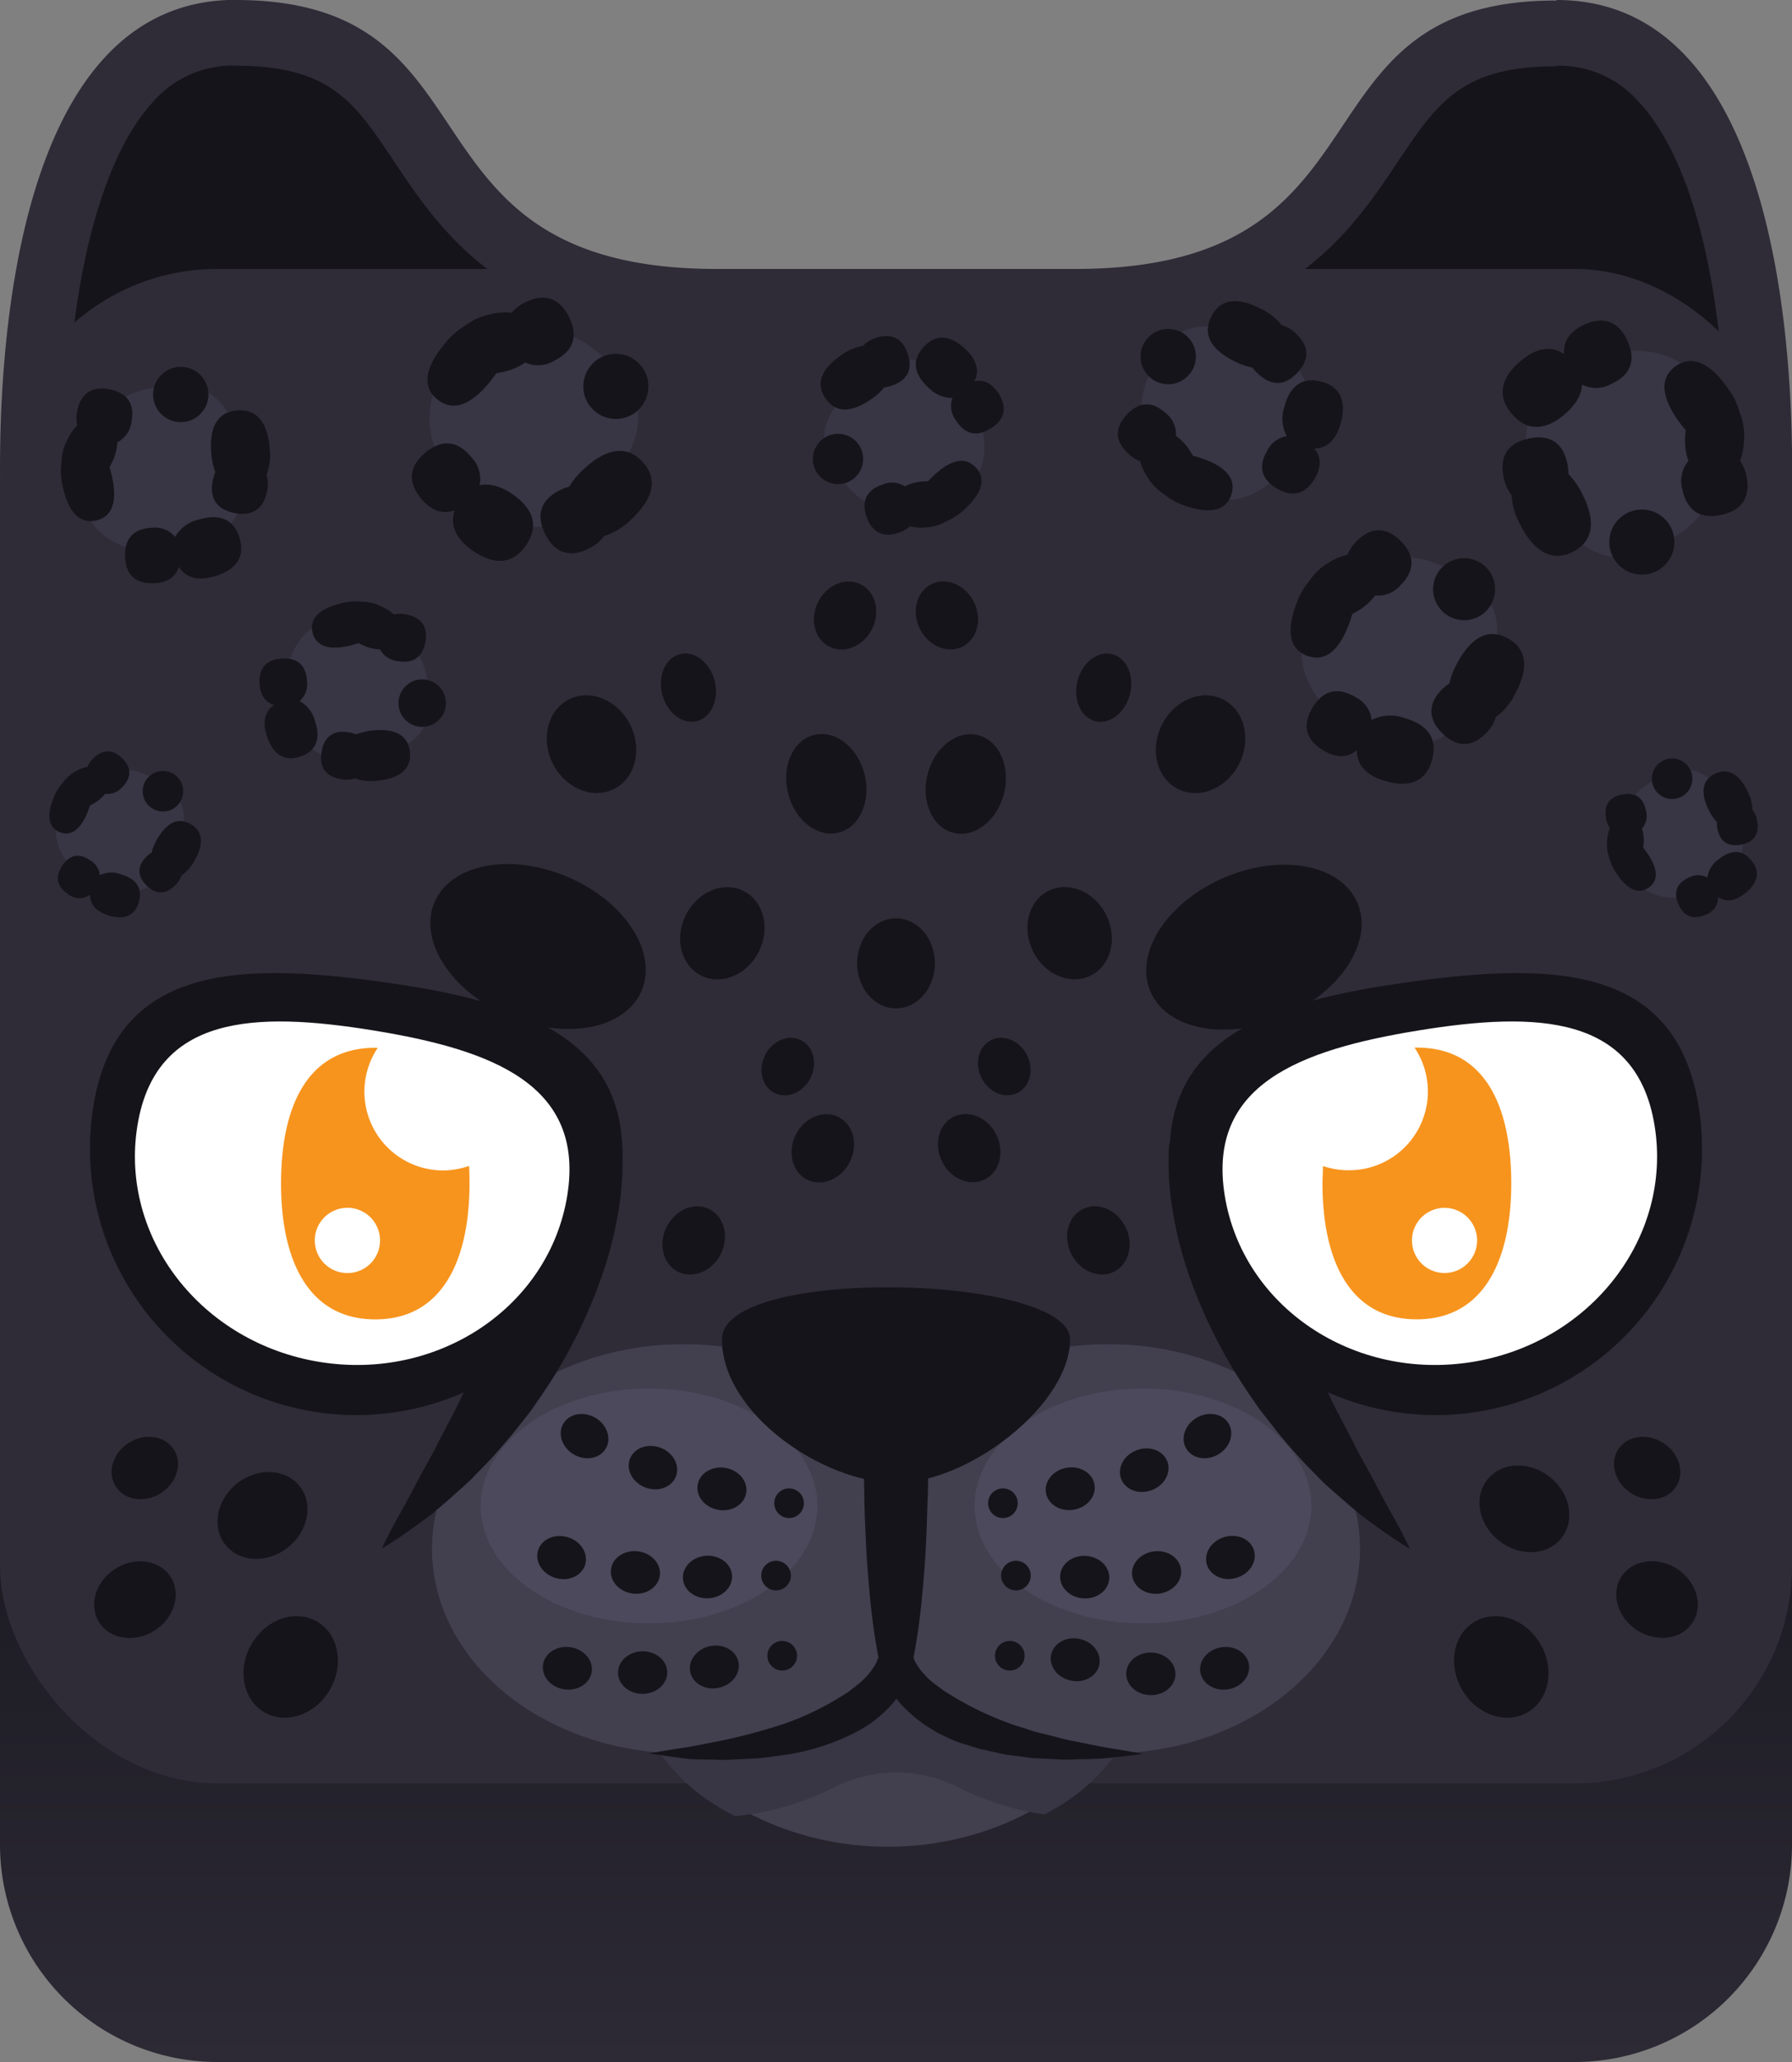 <svg id="Layer_1" data-name="Layer 1" xmlns="http://www.w3.org/2000/svg" xmlns:xlink="http://www.w3.org/1999/xlink" viewBox="0 0 300 345"><rect x="0" y="0" width="300" height="345" fill="#808080" stroke="none"/><defs><style>.cls-1{fill:#15141a;}.cls-2{fill:#2f2c38;}.cls-3{fill:url(#linear-gradient);}.cls-4{fill:#423f4f;}.cls-5{fill:#383544;}.cls-6{fill:#4b495b;}.cls-7{fill:#fff;}.cls-8{fill:#f7941d;}</style><linearGradient id="linear-gradient" x1="150" y1="356.11" x2="150" y2="161.16" gradientUnits="userSpaceOnUse"><stop offset="0" stop-color="#2f2c38"/><stop offset="0.69" stop-color="#15141a"/></linearGradient></defs><title>blook_panther</title><g id="tropical"><path class="cls-1" d="M202.13,47.35c15-5,21.62-14.9,27.29-23.36C236.33,13.66,241.79,5.5,260.58,5.5a23.11,23.11,0,0,1,17.77,7.78c15.2,16.35,16.37,52.68,16.12,68.33Z"/><path class="cls-2" d="M260.58,11a17.66,17.66,0,0,1,13.73,6c11.18,12,14.27,38.26,14.68,56.7l-72.9-27c8.64-5.79,13.68-13.3,17.9-19.61,6.7-10,10.74-16,26.59-16m0-11C215,0,234.92,45,180,45l119.7,44.41S306.17,0,260.58,0Z"/><path class="cls-1" d="M5.54,81.61c-.25-15.66.93-52,16.12-68.34A23.11,23.11,0,0,1,39.42,5.5C58.21,5.5,63.67,13.66,70.58,24c5.67,8.46,12.32,18.4,27.29,23.36Z"/><path class="cls-2" d="M39.42,11C55.27,11,59.31,17,66,27.05c4.22,6.31,9.26,13.82,17.9,19.61l-72.86,27c.09-4.31.33-9.28.83-14.53,1.9-19.65,6.8-34.62,13.8-42.15a17.66,17.66,0,0,1,13.74-6m0-11C-6.17,0,.32,89.41.32,89.41L120,45C65.08,45,85,0,39.42,0Z"/><path class="cls-3" d="M263.62,345H36.38A36.38,36.38,0,0,1,0,308.62V259.14H300v49.48A36.38,36.38,0,0,1,263.62,345Z"/><rect class="cls-2" y="45" width="300" height="253.39" rx="36.38"/><ellipse class="cls-4" cx="148.63" cy="270.36" rx="44.84" ry="38.63"/><path class="cls-5" d="M172,237.37c-9.74,2.23-17.13,6.91-21.95,13.1-5.13-6.59-13.17-11.48-23.87-13.52-13.35,6.69-22.34,19.14-22.34,33.41s5.71,26.86,19.26,33.52a47.72,47.72,0,0,0,16.18-4.65,23.06,23.06,0,0,1,21.21-.17,46.13,46.13,0,0,0,14.38,4.52c13.11-6.73,18.65-19.08,18.65-33.22C193.47,256.39,184.86,244.15,172,237.37Z"/><ellipse class="cls-4" cx="114.45" cy="259.14" rx="42.13" ry="34.24"/><ellipse class="cls-4" cx="185.55" cy="259.14" rx="42.13" ry="34.24"/><ellipse class="cls-6" cx="108.65" cy="251.96" rx="28.19" ry="19.65"/><ellipse class="cls-6" cx="191.35" cy="251.96" rx="28.19" ry="19.65"/><path class="cls-1" d="M108.61,293.38c1.94-.34,3.88-.67,5.8-.95s3.82-.72,5.72-1.07a95.2,95.2,0,0,0,11-2.9,47.11,47.11,0,0,0,9.74-4.65l1.08-.69c.35-.24.65-.52,1-.76a17.94,17.94,0,0,0,1.85-1.59,12.55,12.55,0,0,0,1.44-1.79,8.56,8.56,0,0,0,.52-.92l.18-.43.06-.18,0-.08s0,0,0,.06l5.92-.18a.06.06,0,0,0,0,0l0,.08.06.19.2.45c.18.3.34.62.56.93a8.59,8.59,0,0,0,.7.92l.8.88a19.76,19.76,0,0,0,1.92,1.56l1,.73c.37.22.74.44,1.1.67a53.2,53.2,0,0,0,9.68,4.66c.86.35,1.77.58,2.66.87s1.79.61,2.71.81c1.85.42,3.68,1,5.56,1.34s3.78.79,5.69,1.11,3.84.62,5.78,1q-2.91.39-5.85.68c-2,.21-3.94.17-5.92.26-1,.05-2,0-3-.06l-3-.15c-1,0-2-.23-3-.34s-2-.22-3-.44l-3-.67c-1-.2-2-.59-3-.88-.5-.15-1-.3-1.49-.49l-1.46-.64-1.44-.68c-.48-.25-.92-.56-1.39-.84s-.92-.57-1.36-.88l-1.29-1a27.74,27.74,0,0,1-2.43-2.31l-1.09-1.33c-.36-.45-.67-1-1-1.44s-.6-1.05-.89-1.59a9.72,9.72,0,0,1-.76-2l5.92-.18a10.78,10.78,0,0,1-.66,2.14,16.1,16.1,0,0,1-.84,1.66,18.92,18.92,0,0,1-2.07,2.87,20,20,0,0,1-2.46,2.34c-.44.35-.87.72-1.32,1l-1.39.87a37.76,37.76,0,0,1-11.83,4.12c-1,.17-2,.28-3,.42s-2,.3-3,.33l-3,.15-1.49.07-1.49,0c-2-.08-4,0-5.94-.25S110.55,293.63,108.61,293.38Z"/><path class="cls-1" d="M155,233.41c.31,3.9.38,7.81.38,11.71,0,1.95,0,3.91-.09,5.86s-.11,3.9-.21,5.85c-.14,3.91-.47,7.81-.86,11.72a108,108,0,0,1-1.88,11.71,2.4,2.4,0,0,1-4.68,0,108,108,0,0,1-1.88-11.71c-.39-3.91-.72-7.81-.86-11.72-.1-1.95-.18-3.9-.21-5.85s-.09-3.91-.09-5.86c0-3.9.07-7.81.38-11.71a5,5,0,0,1,10,0Z"/><path class="cls-1" d="M120.86,224.1c0,12.37,16.92,24,29.14,24s29.14-13.13,29.14-24S120.86,211.73,120.86,224.1Z"/><ellipse class="cls-1" cx="180.4" cy="278.9" rx="3.56" ry="4.12" transform="matrix(0.2, -0.98, 0.98, 0.2, -129.4, 398.71)"/><circle class="cls-1" cx="169.05" cy="277.03" r="2.48"/><ellipse class="cls-1" cx="192.44" cy="279.85" rx="3.56" ry="4.12" transform="matrix(0.02, -1, 1, 0.02, -91.04, 466.9)"/><ellipse class="cls-1" cx="205.02" cy="279.13" rx="4.12" ry="3.56" transform="translate(-39.01 33.37) rotate(-8.5)"/><ellipse class="cls-1" cx="181.58" cy="263.87" rx="3.56" ry="4.12" transform="translate(-93.13 428.58) rotate(-86.41)"/><circle class="cls-1" cx="170.08" cy="263.62" r="2.48"/><ellipse class="cls-1" cx="193.63" cy="263.09" rx="4.12" ry="3.56" transform="translate(-30.91 25.84) rotate(-7.07)"/><ellipse class="cls-1" cx="205.98" cy="260.59" rx="4.12" ry="3.56" transform="translate(-66.09 70.03) rotate(-16.67)"/><ellipse class="cls-1" cx="179.15" cy="249.1" rx="4.12" ry="3.56" transform="translate(-39.58 33.92) rotate(-9.75)"/><circle class="cls-1" cx="167.9" cy="251.51" r="2.48"/><ellipse class="cls-1" cx="190.7" cy="245.57" rx="4.12" ry="3.56" transform="matrix(0.94, -0.35, 0.35, 0.94, -73.65, 81.89)"/><ellipse class="cls-1" cx="202.14" cy="240.28" rx="4.12" ry="3.56" transform="translate(-93.06 133.26) rotate(-30)"/><ellipse class="cls-1" cx="119.6" cy="278.9" rx="4.12" ry="3.56" transform="translate(-54.3 30.21) rotate(-11.75)"/><circle class="cls-1" cx="130.95" cy="277.03" r="2.48"/><ellipse class="cls-1" cx="107.56" cy="279.85" rx="4.12" ry="3.56" transform="translate(-5.33 2.11) rotate(-1.1)"/><ellipse class="cls-1" cx="94.98" cy="279.13" rx="3.56" ry="4.12" transform="translate(-195.12 331.8) rotate(-81.5)"/><ellipse class="cls-1" cx="118.42" cy="263.87" rx="4.12" ry="3.56" transform="translate(-16.27 7.92) rotate(-3.59)"/><circle class="cls-1" cx="129.92" cy="263.62" r="2.48"/><ellipse class="cls-1" cx="106.37" cy="263.09" rx="3.56" ry="4.12" transform="translate(-167.81 336.27) rotate(-82.93)"/><ellipse class="cls-1" cx="94.02" cy="260.59" rx="3.56" ry="4.12" transform="translate(-182.59 275.92) rotate(-73.33)"/><ellipse class="cls-1" cx="120.85" cy="249.1" rx="3.56" ry="4.12" transform="translate(-145.11 326.03) rotate(-80.25)"/><circle class="cls-1" cx="132.1" cy="251.51" r="2.48"/><ellipse class="cls-1" cx="109.3" cy="245.57" rx="3.56" ry="4.12" transform="translate(-158.96 262.4) rotate(-69.6)"/><ellipse class="cls-1" cx="97.86" cy="240.28" rx="3.56" ry="4.12" transform="translate(-159.16 204.89) rotate(-60)"/><path class="cls-1" d="M104.14,191.2l.08.9,0,.75,0,1.42c0,.95,0,1.83-.06,2.75s-.14,1.78-.22,2.68-.22,1.76-.36,2.63a64.22,64.22,0,0,1-2.49,10.19A84.92,84.92,0,0,1,92.29,231c-.92,1.43-1.89,2.82-2.84,4.22s-2.06,2.68-3.09,4a90.31,90.31,0,0,1-6.72,7.5c-1.13,1.23-2.43,2.3-3.67,3.43s-2.52,2.19-3.79,3.25c-2.69,2-5.39,4-8.26,5.69,1.43-3.08,3.09-5.89,4.64-8.74q1.13-2.18,2.27-4.29c.77-1.41,1.59-2.77,2.28-4.2,1.41-2.86,3-5.56,4.28-8.42.69-1.39,1.41-2.77,2.07-4.17s1.25-2.83,1.91-4.21a173.79,173.79,0,0,0,6.54-16.92c.9-2.83,1.77-5.68,2.46-8.51.39-1.42.67-2.83,1-4.23.14-.68.31-1.41.41-2.07l.2-1,.08-.46c0-.07,0-.17,0-.21l0-.1Z"/><path class="cls-1" d="M207.85,191.62l0,.1s0,.14.05.21l.08.46.2,1c.1.66.27,1.39.41,2.07.33,1.4.61,2.81,1,4.23.69,2.83,1.56,5.68,2.46,8.51a173.79,173.79,0,0,0,6.54,16.92c.66,1.38,1.27,2.8,1.91,4.21s1.38,2.78,2.07,4.17c1.28,2.86,2.87,5.56,4.28,8.42.69,1.43,1.51,2.79,2.28,4.2s1.52,2.84,2.27,4.29c1.55,2.85,3.21,5.66,4.64,8.74-2.87-1.73-5.57-3.68-8.26-5.69-1.27-1.06-2.54-2.15-3.79-3.25s-2.54-2.2-3.67-3.43a90.31,90.31,0,0,1-6.72-7.5c-1-1.34-2.13-2.63-3.09-4s-1.92-2.79-2.84-4.22a84.92,84.92,0,0,1-8.9-18.51,64.22,64.22,0,0,1-2.49-10.19c-.14-.87-.29-1.73-.36-2.63s-.2-1.77-.22-2.68-.09-1.8-.06-2.75l0-1.42.05-.75.08-.9Z"/><path class="cls-1" d="M284.53,186.15a44.58,44.58,0,0,1-88.34,12.07c-3.33-24.4,15.95-30.68,40.35-34S281.19,161.75,284.53,186.15Z"/><path class="cls-7" d="M277,188.36c3,18.59-10.63,36.28-30.5,39.51s-38.43-9.21-41.46-27.8,12.56-24.43,32.43-27.66S274,169.77,277,188.36Z"/><path class="cls-8" d="M221.48,195.09c0,1-.08,1.94-.08,2.93,0,12.55,4.37,22.72,15.77,22.72S253,210.57,253,198s-4.19-22.72-15.78-22.72h-.41a13.18,13.18,0,0,1-10.95,20.52A13,13,0,0,1,221.48,195.09Zm14.9,12.44a5.45,5.45,0,1,1,5.45,5.46A5.45,5.45,0,0,1,236.38,207.53Z"/><path class="cls-1" d="M15.47,186.15a44.58,44.58,0,0,0,88.34,12.07c3.33-24.4-16-30.68-40.35-34S18.81,161.75,15.47,186.15Z"/><path class="cls-7" d="M23,188.36C20,207,33.63,224.64,53.5,227.87s38.43-9.21,41.46-27.8S82.4,175.64,62.53,172.41,26,169.77,23,188.36Z"/><path class="cls-8" d="M74.19,195.83a13.18,13.18,0,0,1-10.95-20.52h-.41c-11.59,0-15.78,10.17-15.78,22.72s4.38,22.72,15.78,22.72S78.6,210.57,78.6,198c0-1,0-2-.08-2.93A13,13,0,0,1,74.19,195.83ZM58.17,213a5.46,5.46,0,1,1,5.45-5.46A5.45,5.45,0,0,1,58.17,213Z"/><ellipse class="cls-1" cx="90.08" cy="158.37" rx="12.66" ry="18.85" transform="translate(-90.96 178.9) rotate(-66.84)"/><ellipse class="cls-1" cx="209.92" cy="158.47" rx="18.85" ry="12.66" transform="translate(-45.41 95.34) rotate(-23.16)"/><ellipse class="cls-1" cx="137.75" cy="192.11" rx="5.86" ry="5.07" transform="translate(-95.69 229.4) rotate(-63.43)"/><ellipse class="cls-1" cx="162.25" cy="192.11" rx="5.07" ry="5.86" transform="translate(-68.79 92.85) rotate(-26.57)"/><ellipse class="cls-1" cx="116.12" cy="207.54" rx="5.86" ry="5.07" transform="translate(-121.43 218.57) rotate(-63.43)"/><ellipse class="cls-1" cx="183.88" cy="207.54" rx="5.07" ry="5.86" transform="translate(-73.41 104.16) rotate(-26.57)"/><ellipse class="cls-1" cx="120.93" cy="156.14" rx="7.92" ry="6.84" transform="translate(-72.81 194.47) rotate(-63.43)"/><ellipse class="cls-1" cx="179.07" cy="156.14" rx="6.84" ry="7.92" transform="translate(-50.93 96.58) rotate(-26.57)"/><ellipse class="cls-1" cx="131.88" cy="178.45" rx="4.94" ry="4.26" transform="translate(-86.71 216.59) rotate(-63.43)"/><ellipse class="cls-1" cx="168.12" cy="178.45" rx="4.26" ry="4.94" transform="translate(-62.06 94.04) rotate(-26.57)"/><ellipse class="cls-1" cx="150" cy="161.18" rx="6.51" ry="7.54"/><ellipse class="cls-1" cx="138.33" cy="131.15" rx="6.6" ry="8.43" transform="translate(-27.91 37.87) rotate(-14.18)"/><ellipse class="cls-1" cx="161.67" cy="131.15" rx="8.43" ry="6.6" transform="translate(-5.08 255.79) rotate(-75.82)"/><ellipse class="cls-1" cx="141.48" cy="102.98" rx="5.84" ry="5.05" transform="translate(-13.91 183.46) rotate(-63.43)"/><ellipse class="cls-1" cx="158.52" cy="102.98" rx="5.05" ry="5.84" transform="translate(-29.32 81.77) rotate(-26.57)"/><ellipse class="cls-1" cx="200.98" cy="124.51" rx="8.39" ry="7.25" transform="translate(-0.27 248.58) rotate(-63.43)"/><ellipse class="cls-1" cx="99.02" cy="124.51" rx="7.25" ry="8.39" transform="translate(-45.23 57.44) rotate(-26.57)"/><ellipse class="cls-1" cx="115.24" cy="115.05" rx="4.53" ry="5.78" transform="translate(-24.66 31.73) rotate(-14.18)"/><ellipse class="cls-1" cx="184.76" cy="115.05" rx="5.78" ry="4.53" transform="translate(27.97 266) rotate(-75.82)"/><ellipse class="cls-1" cx="256.04" cy="253.54" rx="6.84" ry="7.92" transform="matrix(0.61, -0.79, 0.79, 0.61, -101.28, 300.06)"/><ellipse class="cls-1" cx="251.33" cy="278.9" rx="7.59" ry="8.78" transform="translate(-105.78 163.03) rotate(-30)"/><ellipse class="cls-1" cx="275.75" cy="245.62" rx="4.99" ry="5.77" transform="translate(-79.23 347.39) rotate(-57.69)"/><ellipse class="cls-1" cx="277.41" cy="267.64" rx="6.13" ry="7.09" transform="translate(-97.07 359.03) rotate(-57.69)"/><ellipse class="cls-1" cx="43.96" cy="253.54" rx="7.92" ry="6.84" transform="translate(-146.37 80.36) rotate(-37.86)"/><ellipse class="cls-1" cx="48.67" cy="278.9" rx="8.78" ry="7.59" transform="translate(-217.2 181.6) rotate(-60)"/><ellipse class="cls-1" cx="24.25" cy="245.62" rx="5.77" ry="4.99" transform="translate(-127.54 50.99) rotate(-32.31)"/><ellipse class="cls-1" cx="22.59" cy="267.64" rx="7.09" ry="6.13" transform="translate(-139.56 53.52) rotate(-32.31)"/><path class="cls-5" d="M34.7,90.7A9.78,9.78,0,0,0,40.59,83c.68-5.74-.58-18.44-10.14-18.43S17,67.29,14.33,77s2.85,14.1,10.14,15.5S34.7,90.7,34.7,90.7Z"/><path class="cls-1" d="M20.94,93.1c.1,3.48,2.21,4.57,4.76,4.49,2-.06,3.63-.8,4.24-2.74,1.36,2.14,3.72,2.3,6.23,1.5,3-.95,5-2.9,3.92-6.4s-3.91-3.91-6.9-3a6,6,0,0,0-3.87,2.89,4.42,4.42,0,0,0-3.89-1.54C22.87,88.42,20.84,89.63,20.94,93.1Z"/><path class="cls-1" d="M35.37,75.74A11.08,11.08,0,0,0,36.06,79a6.73,6.73,0,0,0-.43,1.38c-.51,2.51.21,4.76,3.62,5.45s4.94-1.11,5.45-3.62a5.56,5.56,0,0,0-.07-2.76A9.56,9.56,0,0,0,45.15,75c-.29-3.71-1.77-6.62-5.43-6.33S35.07,72,35.37,75.74Z"/><circle class="cls-1" cx="30.26" cy="66" r="4.63"/><path class="cls-1" d="M12.92,68.77a5.9,5.9,0,0,0,0,2.4,9.06,9.06,0,0,0-1.73,2.61,8.1,8.1,0,0,0-.9,3.61,11,11,0,0,0,.25,4.17c.8,3.56,2.46,6.21,5.55,5.52s3.45-3.8,2.65-7.35a13.1,13.1,0,0,0-.42-1.53c.16-.29.32-.58.46-.89A8.59,8.59,0,0,0,19.64,74,4.41,4.41,0,0,0,22,70.59c.51-2.5-.22-4.76-3.62-5.44S13.43,66.26,12.92,68.77Z"/><path class="cls-5" d="M219,68.77a9.78,9.78,0,0,0-3.49-9c-4.53-3.58-16-9.14-21-1S189.76,71.61,196.63,79s13.51,4.94,18.51-.55S219,68.77,219,68.77Z"/><path class="cls-1" d="M213.81,81.76c3,1.73,5,.5,6.31-1.71,1-1.72,1.21-3.52-.12-5,2.54,0,3.91-2,4.53-4.53.75-3,.16-5.81-3.41-6.69s-5.37,1.3-6.12,4.34a6,6,0,0,0,.44,4.81,4.41,4.41,0,0,0-3.34,2.52C210.83,77.66,210.8,80,213.81,81.76Z"/><path class="cls-1" d="M206.54,60.38a11.38,11.38,0,0,0,3.13,1.12,6.89,6.89,0,0,0,1,1.08c1.87,1.74,4.17,2.31,6.54-.24s1.63-4.79-.25-6.53a5.35,5.35,0,0,0-2.38-1.38,9.64,9.64,0,0,0-3.56-2.8c-3.32-1.69-6.57-2-8.23,1.33S203.22,58.7,206.54,60.38Z"/><circle class="cls-1" cx="195.57" cy="59.66" r="4.63"/><path class="cls-1" d="M188.87,75.88a5.67,5.67,0,0,0,2,1.28A8.79,8.79,0,0,0,192.22,80a8.22,8.22,0,0,0,2.62,2.66,10.85,10.85,0,0,0,3.68,2c3.45,1.18,6.58,1.15,7.6-1.84s-1.43-4.93-4.88-6.11c-.52-.18-1-.32-1.52-.44-.16-.28-.33-.57-.52-.85a8.62,8.62,0,0,0-2.34-2.48,4.43,4.43,0,0,0-1.69-3.8c-1.88-1.74-4.18-2.29-6.54.24S187,74.14,188.87,75.88Z"/><path class="cls-5" d="M258.62,66a11.55,11.55,0,0,0-2.82,11.07c1.91,6.53,9.16,19.71,19.52,15.29S288.61,83.18,287,71.41s-9.61-14-18.16-12.12S258.62,66,258.62,66Z"/><path class="cls-1" d="M272.43,57c-1.72-3.72-4.5-3.93-7.24-2.67-2.11,1-3.56,2.56-3.33,4.93-2.46-1.69-5.1-.76-7.44,1.27-2.8,2.41-4.12,5.47-1.29,8.75s6.05,2.42,8.85,0c1.67-1.45,2.81-3.12,2.86-4.93a5.21,5.21,0,0,0,4.93-.13C272.5,63,274.15,60.73,272.43,57Z"/><path class="cls-1" d="M264.82,82.51a13.84,13.84,0,0,0-2.25-3.21,7.63,7.63,0,0,0-.17-1.69c-.62-3-2.44-5.07-6.45-4.24s-4.84,3.5-4.23,6.45a6.42,6.42,0,0,0,1.35,3,11.28,11.28,0,0,0,1.51,5.11c2,3.89,5,6.36,8.82,4.35S266.86,86.4,264.82,82.51Z"/><circle class="cls-1" cx="274.86" cy="90.7" r="5.45"/><path class="cls-1" d="M292.38,79.69a7,7,0,0,0-1.08-2.63,10.56,10.56,0,0,0,.67-3.62,9.52,9.52,0,0,0-.7-4.34,12.68,12.68,0,0,0-2.2-4.4c-2.5-3.49-5.54-5.59-8.56-3.42s-2,5.72.52,9.2a17.78,17.78,0,0,0,1.17,1.46c0,.39-.08.78-.09,1.18a10.08,10.08,0,0,0,.55,4,5.23,5.23,0,0,0-1,4.81c.62,2.95,2.45,5.06,6.45,4.23S293,82.63,292.38,79.69Z"/><path class="cls-5" d="M83.45,86.76a11.55,11.55,0,0,0,11.42-.15c5.81-3.55,16.66-14,9.7-22.82S92.28,53.33,81.32,57.9s-11,12.91-7,20.68S83.45,86.76,83.45,86.76Z"/><path class="cls-1" d="M71.2,75.75c-3.15,2.62-2.62,5.37-.7,7.68,1.49,1.78,3.4,2.78,5.63,1.93-1,2.82.59,5.13,3.15,6.87,3.06,2.07,6.36,2.55,8.79-1s.77-6.47-2.29-8.55c-1.83-1.24-3.74-1.9-5.5-1.48a5.19,5.19,0,0,0-1.4-4.73C77,74.13,74.34,73.12,71.2,75.75Z"/><path class="cls-1" d="M97.8,78.43a13.21,13.21,0,0,0-2.51,3,7.49,7.49,0,0,0-1.6.61c-2.68,1.35-4.25,3.66-2.41,7.32s4.63,3.77,7.32,2.41a6.41,6.41,0,0,0,2.51-2.07,11.37,11.37,0,0,0,4.55-2.78c3.22-3,4.85-6.47,1.91-9.65S101,75.45,97.8,78.43Z"/><circle class="cls-1" cx="103.1" cy="64.65" r="5.45"/><path class="cls-1" d="M87.92,50.59a6.72,6.72,0,0,0-2.25,1.73,10.55,10.55,0,0,0-3.68.29,9.66,9.66,0,0,0-4,1.8,12.84,12.84,0,0,0-3.69,3.27c-2.71,3.33-4,6.8-1.08,9.15s6,.44,8.76-2.89q.6-.75,1.11-1.5c.38-.06.76-.13,1.15-.22a10.09,10.09,0,0,0,3.7-1.57,5.22,5.22,0,0,0,4.89-.32C95.52,59,97.08,56.65,95.24,53S90.61,49.24,87.92,50.59Z"/><path class="cls-5" d="M157.66,62a8.9,8.9,0,0,0-8.74-1.1c-4.83,2.1-14.22,8.91-9.84,16.42s8.29,9.3,17.16,7,9.78-8.71,7.53-15.08S157.66,62,157.66,62Z"/><path class="cls-1" d="M165.86,71.68c2.69-1.67,2.58-3.82,1.35-5.8-1-1.52-2.3-2.48-4.1-2.07,1.06-2.05.1-4-1.68-5.58-2.12-1.92-4.59-2.63-6.83-.15s-1.27,4.87.85,6.78a5.48,5.48,0,0,0,4,1.72,4,4,0,0,0,.58,3.76C161.3,72.31,163.18,73.36,165.86,71.68Z"/><path class="cls-1" d="M145.81,66.81a10.55,10.55,0,0,0,2.24-2,6.08,6.08,0,0,0,1.28-.3c2.2-.75,3.64-2.35,2.62-5.34s-3.14-3.37-5.34-2.62a5,5,0,0,0-2.14,1.32,8.72,8.72,0,0,0-3.77,1.65c-2.78,1.93-4.39,4.43-2.48,7.17S143,68.75,145.81,66.81Z"/><circle class="cls-1" cx="140.29" cy="76.79" r="4.21"/><path class="cls-1" d="M150.41,89.14a5.22,5.22,0,0,0,1.91-1.07,8.2,8.2,0,0,0,2.84.16,7.45,7.45,0,0,0,3.25-1,10.06,10.06,0,0,0,3.17-2.11c2.42-2.26,3.75-4.78,1.79-6.89s-4.57-1-7,1.29c-.36.34-.7.68-1,1-.29,0-.6,0-.9.05a7.77,7.77,0,0,0-3,.8,4,4,0,0,0-3.78-.27c-2.2.75-3.64,2.36-2.62,5.34S148.21,89.9,150.41,89.14Z"/><path class="cls-5" d="M234.17,124.55a11,11,0,0,0,10.25-3.64c4.16-5,10.74-17.71,1.74-23.56s-14.3-5.66-22.78,1.83-6,15,.05,20.8S234.17,124.55,234.17,124.55Z"/><path class="cls-1" d="M219.74,118.38c-2,3.34-.72,5.65,1.73,7.14,1.89,1.16,3.91,1.47,5.67,0,0,2.85,2.1,4.44,5,5.22,3.4.94,6.52.36,7.61-3.62s-1.29-6.07-4.69-7a6.8,6.8,0,0,0-5.42.35,4.94,4.94,0,0,0-2.72-3.83C224.43,115.16,221.77,115.05,219.74,118.38Z"/><path class="cls-1" d="M244,110.87a12.6,12.6,0,0,0-1.35,3.48,8,8,0,0,0-1.25,1c-2,2-2.71,4.61.07,7.35s5.34,2,7.35-.07A6.14,6.14,0,0,0,250.4,120a10.8,10.8,0,0,0,3.25-3.91c2-3.68,2.39-7.32-1.24-9.29S246,107.19,244,110.87Z"/><circle class="cls-1" cx="245.11" cy="98.58" r="5.19"/><path class="cls-1" d="M227.09,90.56a6.53,6.53,0,0,0-1.5,2.25,9.92,9.92,0,0,0-3.22,1.39,9.21,9.21,0,0,0-3.06,2.85,12.34,12.34,0,0,0-2.32,4.08c-1.43,3.84-1.49,7.35,1.84,8.59s5.58-1.46,7-5.29a15.8,15.8,0,0,0,.54-1.7c.33-.17.65-.36,1-.56a9.89,9.89,0,0,0,2.85-2.54,5,5,0,0,0,4.31-1.8c2-2,2.7-4.62-.07-7.34S229.1,88.51,227.09,90.56Z"/><path class="cls-5" d="M49.56,122a8.39,8.39,0,0,0,6.72,4.89c4.95.47,15.82-.87,15.63-9.08s-2.61-11.46-11-13.58-12,2.73-13.11,9S49.56,122,49.56,122Z"/><path class="cls-1" d="M47.21,110.19c-3,.15-3.87,2-3.75,4.17.09,1.7.76,3.1,2.43,3.59-1.81,1.21-1.89,3.24-1.15,5.38.88,2.55,2.59,4.27,5.58,3.24s3.27-3.44,2.39-6a5.21,5.21,0,0,0-2.56-3.27,3.78,3.78,0,0,0,1.24-3.37C51.28,111.75,50.2,110,47.21,110.19Z"/><path class="cls-1" d="M62.42,122.22a10,10,0,0,0-2.78.66,5.57,5.57,0,0,0-1.2-.34c-2.16-.38-4.08.28-4.6,3.22s1.06,4.22,3.22,4.6a4.69,4.69,0,0,0,2.37-.11,8.29,8.29,0,0,0,3.87.36c3.18-.33,5.65-1.66,5.32-4.8S65.6,121.89,62.42,122.22Z"/><circle class="cls-1" cx="70.68" cy="117.64" r="3.97"/><path class="cls-1" d="M68,102.81a4.91,4.91,0,0,0-2.06,0,7.86,7.86,0,0,0-2.28-1.43,6.94,6.94,0,0,0-3.12-.7,9.29,9.29,0,0,0-3.58.3c-3,.75-5.28,2.24-4.62,4.87s3.33,2.89,6.37,2.13a12.33,12.33,0,0,0,1.3-.39c.25.13.51.26.77.37a7.17,7.17,0,0,0,2.84.7,3.82,3.82,0,0,0,3,1.95c2.16.38,4.08-.29,4.6-3.22S70.11,103.19,68,102.81Z"/><path class="cls-5" d="M19.71,149.16A7.18,7.18,0,0,0,26.47,147c2.8-3.18,7.31-11.39,1.52-15.36s-9.24-3.93-14.91.82-4.14,9.71-.31,13.59S19.71,149.16,19.71,149.16Z"/><path class="cls-1" d="M10.39,144.9c-1.39,2.14-.56,3.67,1,4.69a3,3,0,0,0,3.7.1c-.06,1.86,1.3,2.94,3.15,3.5,2.2.66,4.25.34,5-2.25s-.74-4-3-4.65a4.39,4.39,0,0,0-3.54.14,3.24,3.24,0,0,0-1.71-2.55C13.5,142.87,11.77,142.75,10.39,144.9Z"/><path class="cls-1" d="M26.33,140.39a8.37,8.37,0,0,0-.94,2.25,5,5,0,0,0-.83.66c-1.35,1.3-1.85,3-.07,4.8s3.45,1.38,4.79.07a4,4,0,0,0,1.11-1.69,7.25,7.25,0,0,0,2.19-2.5c1.36-2.37,1.68-4.74-.66-6.09S27.69,138,26.33,140.39Z"/><circle class="cls-1" cx="27.28" cy="132.38" r="3.39"/><path class="cls-1" d="M15.65,126.85a4.33,4.33,0,0,0-1,1.44,6.77,6.77,0,0,0-2.13.85,6,6,0,0,0-2,1.82,7.91,7.91,0,0,0-1.58,2.62c-1,2.48-1.09,4.78,1.06,5.64s3.66-.86,4.66-3.34a10.27,10.27,0,0,0,.38-1.1c.21-.1.43-.22.65-.35a6.39,6.39,0,0,0,1.9-1.61,3.28,3.28,0,0,0,2.85-1.1c1.34-1.31,1.84-3,.07-4.8S17,125.54,15.65,126.85Z"/><path class="cls-5" d="M289.69,145.91a7.21,7.21,0,0,0,1.91-6.85c-1.1-4.09-5.42-12.4-11.93-9.79s-8.4,5.51-7.6,12.85,5.79,8.84,11.14,7.81S289.69,145.91,289.69,145.91Z"/><path class="cls-1" d="M281,151.3c1,2.34,2.75,2.51,4.47,1.76a3,3,0,0,0,2.14-3c1.51,1.09,3.16.55,4.65-.68,1.78-1.47,2.65-3.35.93-5.43s-3.73-1.6-5.51-.13a4.42,4.42,0,0,0-1.85,3,3.24,3.24,0,0,0-3.07,0C281,147.58,280,149,281,151.3Z"/><path class="cls-1" d="M286.06,135.53a8.09,8.09,0,0,0,1.36,2,5.53,5.53,0,0,0,.08,1.06c.34,1.85,1.44,3.19,3.95,2.73s3.07-2.11,2.73-3.95a3.94,3.94,0,0,0-.8-1.86,7,7,0,0,0-.87-3.21c-1.21-2.45-3-4-5.42-2.83S284.85,133.09,286.06,135.53Z"/><circle class="cls-1" cx="279.93" cy="130.29" r="3.39"/><path class="cls-1" d="M268.87,136.9a4.3,4.3,0,0,0,.63,1.65,6.65,6.65,0,0,0-.46,2.24,5.94,5.94,0,0,0,.37,2.71,7.88,7.88,0,0,0,1.31,2.77c1.51,2.21,3.36,3.56,5.27,2.25s1.32-3.53-.19-5.73a11.29,11.29,0,0,0-.7-.93c0-.23,0-.48.07-.73a6.3,6.3,0,0,0-.29-2.48,3.26,3.26,0,0,0,.67-3c-.34-1.84-1.46-3.18-3.95-2.72S268.53,135.05,268.87,136.9Z"/></g></svg>